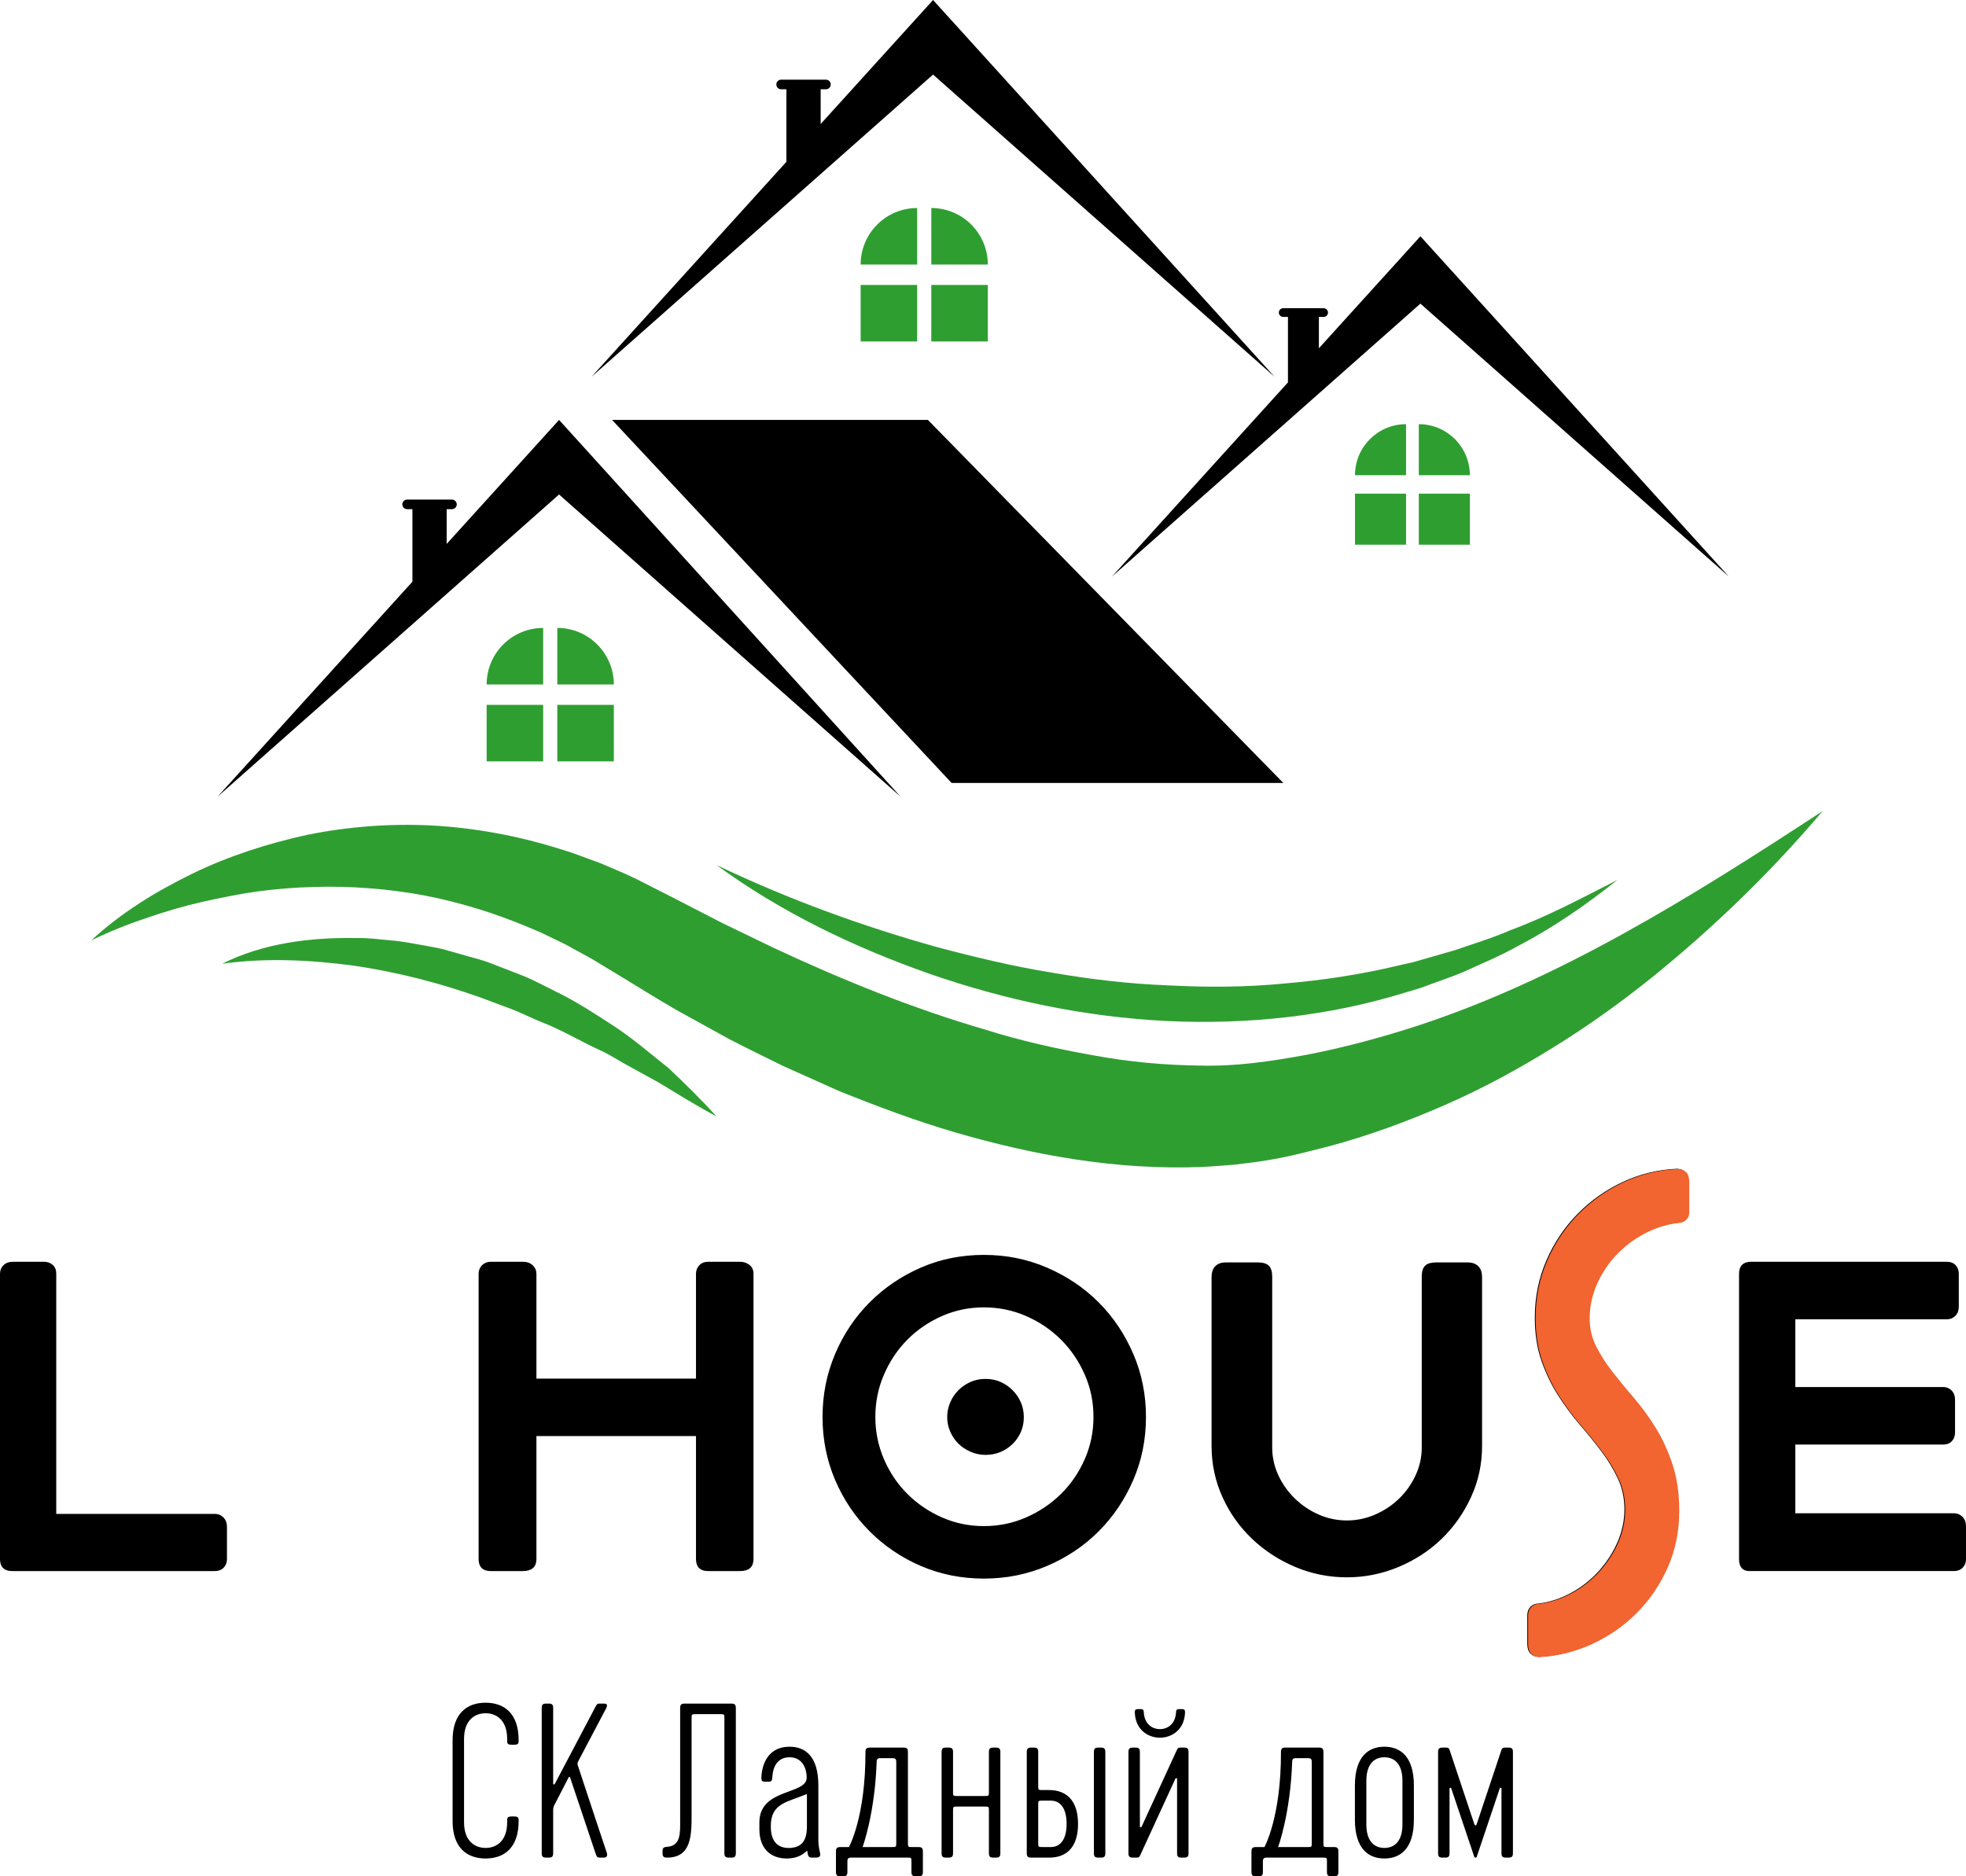<?xml version="1.0" encoding="UTF-8"?> <!-- Creator: CorelDRAW 2020 (64-Bit) --> <svg xmlns="http://www.w3.org/2000/svg" xmlns:xlink="http://www.w3.org/1999/xlink" xmlns:xodm="http://www.corel.com/coreldraw/odm/2003" xml:space="preserve" width="80.771mm" height="77.101mm" style="shape-rendering:geometricPrecision; text-rendering:geometricPrecision; image-rendering:optimizeQuality; fill-rule:evenodd; clip-rule:evenodd" viewBox="0 0 8077.12 7710.06"> <defs> <style type="text/css"> <![CDATA[ .str0 {stroke:black;stroke-width:8.47;stroke-miterlimit:22.926} .str1 {stroke:#F26430;stroke-width:8.47;stroke-miterlimit:22.926} .fil0 {fill:#2F9E31} .fil1 {fill:black;fill-rule:nonzero} .fil2 {fill:#2F9E31;fill-rule:nonzero} .fil3 {fill:#F26430;fill-rule:nonzero} ]]> </style> </defs> <g id="Слой_x0020_1">  <g id="_1645839992928"> <path class="fil0" d="M374.94 3864.21c119.84,-111.31 261.68,-198.95 410.91,-272.06 149.67,-73.36 310.55,-125.33 476.64,-161.8 166.54,-33.61 339.05,-47.04 511.74,-38.37 172.54,9.48 344.89,40.79 511.01,91.83l62.31 19.38 61.12 22.41 61.18 22.62 59.82 25.55c40.13,16.73 79.5,35.01 117.81,55.04l112.01 56.87 209.85 108.09 211.66 102.35c283.34,132.3 572.03,248.78 865.72,334.46 146.16,46.07 294.42,79.12 442.39,105.38 147.92,27.66 296.54,41.09 442.85,42.67 147.95,3.61 284.71,-16.74 438,-44.63 149.21,-29.15 296.9,-68.39 443.09,-115.61 586.56,-189.87 1132.26,-529.82 1675.32,-885.86 -210.49,248.55 -444.97,476.36 -701.31,683.81 -128.61,102.96 -263.18,200.24 -405.34,287.5 -141.65,87.97 -289.43,168.71 -444.32,236.26 -154.68,67.66 -314.53,126.8 -479.28,170.63 -83.33,20.76 -162.71,42.94 -253.35,57.18 -44.16,7.8 -88.18,11.93 -132.43,17.87 -43.93,3.16 -88.1,7.17 -132.07,9.32 -352.32,14.33 -693.87,-48.02 -1018.21,-142.56 -162.56,-47.73 -319.77,-106.96 -475.14,-169.39l-228.47 -102.33c-74.47,-36.97 -149.38,-72.98 -223.09,-111.23l-217.41 -119.96c-71.51,-41.34 -141.46,-85.09 -211.92,-127.89l-99.38 -60.2c-31.6,-20.11 -64.35,-37.61 -97.14,-55.22l-49 -26.93 -50.19 -24.21 -50.29 -24.32 -51.38 -21.53c-137.03,-57.85 -280.01,-101.76 -427.45,-130.24 -147.48,-27.15 -299.26,-39.03 -452.6,-34.45 -76.75,1.85 -153.81,8.33 -230.95,18.4 -77.04,10.76 -153.51,26.72 -230.57,43.78 -76.86,17.74 -153.09,40.12 -228.38,66.58 -76,25.19 -150.5,55.4 -223.76,90.81z"></path> <path class="fil0" d="M2943.78 3554.59c294.68,140.82 599.32,251.75 909.04,338.05 155.38,41.19 311.41,78.63 469.4,104.11 157.54,27.44 316.43,46.08 475.68,52.17 159.02,8.49 318.76,8.05 477.17,-7.44 158.52,-13.16 316.46,-37.19 471.71,-74.47l58.5 -13.14 57.56 -16.55 115.42 -33.2c75.54,-26.38 152.9,-49.25 226.55,-81.65 151.58,-55.89 294.34,-132.25 440.22,-206.78 -127.7,101.59 -263.31,196.33 -409.96,272.15 -71.93,40.94 -148.62,71.74 -223.92,106.63 -38.1,16.24 -77.47,29.25 -116.32,43.79l-58.5 21.3 -59.61 17.94c-317.62,98.82 -654.32,133.9 -986.15,117.82 -332.34,-16.65 -659.98,-85.51 -971.64,-193.85 -310.96,-109.12 -610.7,-253.32 -875.15,-446.88z"></path> <path class="fil0" d="M912.85 3960.04c168.21,-84.21 362.44,-108.92 551.26,-105.38 47.77,-1.39 94.75,5.21 142.12,9.69 47.62,3.35 93.94,13.55 140.86,21.47 23.45,4.01 46.79,8.67 70,13.76l68.48 19.33c45.28,13.97 92.3,23.42 136.15,41.38l132.49 51.43c43.49,18.64 85.25,40.84 127.51,61.88 85.1,41.18 164.04,92.83 242.65,144.1 78.3,51.67 149.39,113.61 222.39,171.25 68,64.4 134.73,129.65 197.02,198.59 -83.15,-43.89 -160.67,-93.11 -239.12,-140.14l-120.11 -65.99c-40.35,-21.06 -77.4,-47.41 -119.11,-65.59 -82.5,-37.69 -159.33,-85.22 -243.67,-116.94 -41.47,-17.11 -81.43,-37.75 -123.29,-53.44l-125.54 -46.93c-168.13,-59.6 -341.05,-104.19 -517.97,-130.21 -177.06,-23.67 -357.87,-33.51 -542.12,-8.26z"></path> <polygon class="fil1" points="2514.61,1725.47 3909.65,3217.31 5272.45,3217.31 3812.21,1725.47 "></polygon> <path class="fil2" d="M1999.33 2812.49l232.22 0 0 -232.23c-128.25,0 -232.22,103.96 -232.22,232.23l0 0z"></path> <path class="fil2" d="M2289.63 2580.26l0 232.23 232.23 0 0 0c0,-128.27 -103.97,-232.23 -232.23,-232.23l0 0z"></path> <polygon class="fil2" points="1999.33,3128.59 2231.55,3128.59 2231.55,2896.36 1999.33,2896.36 "></polygon> <polygon class="fil2" points="2289.63,3128.59 2521.86,3128.59 2521.86,2896.36 2289.63,2896.36 "></polygon> <path class="fil1" d="M2296.88 1725.47l-461.78 509.57 0 -142.72 21.65 0c10.91,0 19.75,-8.85 19.75,-19.76 0,-10.9 -8.84,-19.73 -19.75,-19.73l-184.03 0c-10.9,0 -19.75,8.83 -19.75,19.73 0,10.91 8.85,19.76 19.75,19.76l21.65 0 0 298.01 -800.61 883.42 1403.12 -1241.83 1403.12 1241.83 -1403.12 -1548.28z"></path> <path class="fil2" d="M3535.84 1087.02l232.23 0 0 -232.24c-128.25,0 -232.23,103.97 -232.23,232.24l0 0z"></path> <path class="fil2" d="M3826.14 854.78l0 232.24 232.23 0 0 0c0,-128.27 -103.97,-232.24 -232.23,-232.24l0 0z"></path> <polygon class="fil2" points="3535.84,1403.12 3768.08,1403.12 3768.08,1170.88 3535.84,1170.88 "></polygon> <polygon class="fil2" points="3826.14,1403.12 4058.37,1403.12 4058.37,1170.88 3826.14,1170.88 "></polygon> <path class="fil1" d="M3833.39 0l-461.78 509.54 0 -142.72 21.68 0c10.87,0 19.72,-8.85 19.72,-19.73 0,-10.91 -8.85,-19.75 -19.72,-19.75l-184.06 0c-10.9,0 -19.72,8.84 -19.72,19.75 0,10.88 8.82,19.73 19.72,19.73l21.67 0 0 298.01 -800.63 883.43 1403.12 -1241.84 1403.12 1241.84 -1403.12 -1548.26z"></path> <path class="fil2" d="M5566.85 1952.7l209.77 0 0 -209.77c-115.86,0 -209.77,93.91 -209.77,209.77l0 0z"></path> <path class="fil2" d="M5829.03 1742.93l0 209.77 209.77 0 0 0c0,-115.86 -93.91,-209.77 -209.77,-209.77l0 0z"></path> <polygon class="fil2" points="5566.85,2238.2 5776.62,2238.2 5776.62,2028.46 5566.85,2028.46 "></polygon> <polygon class="fil2" points="5829.03,2238.2 6038.8,2238.2 6038.8,2028.46 5829.03,2028.46 "></polygon> <path class="fil1" d="M5835.61 970.9l-417.11 460.23 0 -128.92 19.57 0c9.85,0 17.83,-7.98 17.83,-17.83 0,-9.85 -7.98,-17.83 -17.83,-17.83l-166.23 0c-9.85,0 -17.83,7.98 -17.83,17.83 0,9.85 7.98,17.83 17.83,17.83l19.57 0 0 269.17 -723.12 797.91 1267.32 -1121.62 1267.3 1121.62 -1267.3 -1398.39z"></path> <path class="fil1 str0" d="M883.17 6225.02c12.01,0 22.74,4.29 31.74,13.29 9.01,9.01 13.3,21.02 13.3,35.61l0 132.54c0,12.87 -3.86,23.6 -12.01,32.18 -8.15,8.57 -19.3,12.86 -33.03,12.86l-833.89 0c-30.02,0 -45.04,-15.01 -45.04,-45.04l0 -1172.33c0,-12.87 4.29,-23.59 12.87,-32.17 8.58,-8.58 20.16,-12.87 34.75,-12.87l129.97 0c12.01,0 22.74,3.86 31.74,11.58 9.01,7.72 13.3,18.87 13.3,33.46l0 990.89 656.3 0zm1980.48 -990.89c0,-12.87 4.29,-23.59 12.44,-32.17 8.15,-8.58 18.88,-12.87 32.6,-12.87l132.55 0c12.87,0 24.45,3.86 34.75,11.58 10.29,7.72 15.44,18.87 15.44,33.46l0 1172.33c0,30.03 -16.73,45.04 -50.19,45.04l-132.55 0c-30.02,0 -45.04,-15.01 -45.04,-45.04l0 -509.6 -664.02 0 0 509.6c0,30.03 -17.16,45.04 -51.47,45.04l-132.55 0c-30.03,0 -45.04,-15.01 -45.04,-45.04l0 -1172.33c0,-12.87 4.29,-23.59 12.87,-32.17 8.58,-8.58 19.3,-12.87 32.17,-12.87l135.12 0c13.73,0 25.31,4.29 34.74,12.87 9.44,8.58 14.16,19.3 14.16,32.17l0 434.96 664.02 0 0 -434.96zm519.89 588.1c0,-90.94 17.16,-176.73 51.48,-257.38 34.32,-80.64 81.5,-150.99 141.12,-210.61 59.63,-59.63 129.12,-106.81 208.91,-141.56 79.78,-34.74 165.57,-51.9 257.37,-51.9 90.94,0 176.73,17.16 257.37,51.9 80.65,34.75 150.99,81.93 210.62,141.56 59.62,59.62 106.81,129.97 141.55,210.61 34.75,80.65 51.91,166.44 51.91,257.38 0,91.79 -17.16,177.58 -51.91,257.8 -34.74,80.21 -81.93,150.13 -141.55,209.76 -59.63,59.62 -129.97,106.81 -210.62,141.12 -80.64,34.32 -166.43,51.48 -257.37,51.48 -91.8,0 -177.59,-17.16 -257.37,-51.48 -79.79,-34.31 -149.28,-81.5 -208.91,-141.12 -59.62,-59.63 -106.8,-129.55 -141.12,-209.76 -34.32,-80.22 -51.48,-166.01 -51.48,-257.8zm208.48 0c0,61.77 12.01,120.1 35.6,175.01 23.59,54.91 55.76,102.95 96.94,144.13 41.18,41.18 89.23,73.78 143.7,97.8 54.48,24.02 112.39,36.03 174.16,36.03 61.77,0 120.11,-12.01 175.01,-36.03 54.91,-24.02 103.38,-56.62 144.99,-97.8 41.61,-41.18 74.21,-89.22 98.23,-144.13 24.02,-54.91 36.03,-113.24 36.03,-175.01 0,-61.77 -12.01,-120.11 -36.03,-175.02 -24.02,-54.9 -56.62,-103.38 -98.23,-144.98 -41.61,-41.61 -90.08,-74.21 -144.99,-98.23 -54.9,-24.03 -113.24,-36.04 -175.01,-36.04 -61.77,0 -119.68,12.01 -174.16,36.04 -54.47,24.02 -102.52,56.62 -143.7,98.23 -41.18,41.6 -73.35,90.08 -96.94,144.98 -23.59,54.91 -35.6,113.25 -35.6,175.02zm456.83 -151.85c-21.44,0 -41.18,3.86 -59.62,12.01 -18.45,8.15 -34.75,19.3 -48.47,33.03 -13.73,13.72 -24.45,29.59 -32.6,48.04 -8.15,18.44 -12.44,38.61 -12.44,60.05 0,20.59 4.29,39.9 12.44,58.34 8.15,18.45 18.87,34.32 32.6,47.62 13.72,13.29 30.02,24.02 48.47,32.17 18.44,8.15 38.18,12.44 59.62,12.44 21.45,0 41.61,-3.86 60.06,-11.58 18.44,-7.73 34.31,-18.45 48.04,-31.75 13.73,-13.3 24.88,-29.17 33.03,-47.61 8.15,-18.45 12.01,-38.18 12.01,-59.63 0,-21.44 -3.86,-41.61 -12.01,-60.05 -8.15,-18.45 -19.3,-34.32 -33.03,-48.04 -13.73,-13.73 -29.6,-24.88 -48.04,-33.03 -18.45,-8.15 -38.61,-12.01 -60.06,-12.01zm1485.05 806.86c-73.79,0 -143.7,-14.15 -210.19,-42.04 -66.49,-27.88 -125.26,-66.06 -176.3,-114.53 -51.05,-48.47 -91.37,-105.09 -120.97,-170.29 -29.6,-65.2 -44.61,-134.69 -44.61,-208.47l0 -693.63c0,-18.87 4.72,-33.02 14.16,-42.46 9.43,-9.44 22.73,-14.16 39.89,-14.16l131.26 0c19.73,0 33.89,3.86 42.47,12.01 8.57,8.15 12.86,22.31 12.86,42.04l0 701.34c0,41.18 8.58,80.22 25.74,117.11 17.16,36.89 40.32,69.06 69.06,96.94 28.74,27.88 61.77,50.19 99.09,66.49 37.32,16.3 76.36,24.45 117.54,24.45 40.32,0 79.35,-8.15 117.1,-24.45 37.75,-16.3 71.21,-38.61 99.95,-66.49 28.74,-27.88 51.47,-60.05 68.63,-96.94 17.16,-36.89 25.74,-75.93 25.74,-117.11l0 -701.34c0,-19.73 4.29,-33.89 12.87,-42.04 8.57,-8.15 22.73,-12.01 42.46,-12.01l129.98 0c16.3,0 29.59,4.72 39.46,14.16 9.86,9.44 14.58,23.59 14.58,42.46l0 693.63c0,73.78 -15.01,143.27 -45.04,208.47 -30.02,65.2 -69.92,121.82 -120.1,170.29 -50.19,48.47 -108.96,86.65 -175.88,114.53 -66.91,27.89 -136.83,42.04 -209.75,42.04zm1355.06 -1456.73c-48.04,6.01 -93.94,20.59 -137.7,43.75 -43.75,23.17 -82.35,52.34 -116.24,87.94 -33.89,35.6 -60.91,76.35 -81.07,121.82 -20.17,45.47 -30.46,93.09 -30.46,142.84 0,42.04 9.01,80.65 27.02,116.25 18.02,35.6 40.75,71.21 68.21,106.38 27.45,35.18 57.05,71.21 88.79,108.1 31.74,36.89 61.34,77.64 88.8,122.25 27.45,44.61 50.18,94.37 68.2,149.28 18.02,54.9 27.02,117.53 27.02,187.88 0,83.22 -15.44,160 -46.75,230.78 -31.32,70.77 -73.35,132.54 -125.69,185.31 -52.33,52.76 -112.81,95.22 -181.44,126.97 -68.64,31.74 -140.27,49.76 -214.91,54.04 -12.87,0 -23.16,-3.86 -31.31,-11.58 -8.16,-7.72 -12.44,-20.16 -12.44,-37.32l0 -118.39c0,-12.87 4.28,-23.59 12.44,-31.74 8.15,-8.15 18.44,-12.01 31.31,-12.01 47.18,-6.01 92.22,-21.02 135.12,-44.61 42.9,-23.59 80.64,-53.19 113.24,-89.23 32.6,-36.03 58.77,-76.35 78.07,-120.53 19.31,-44.18 28.74,-89.65 28.74,-136.84 0,-46.33 -9,-88.79 -27.02,-127.4 -18.02,-38.6 -40.75,-76.35 -68.2,-112.81 -27.46,-36.46 -57.06,-72.93 -88.8,-109.82 -31.74,-36.89 -61.34,-76.78 -88.79,-119.67 -27.45,-42.9 -50.19,-90.08 -68.21,-141.56 -18.01,-51.47 -27.02,-110.24 -27.02,-176.3 0,-83.22 15.87,-161.29 47.61,-234.21 31.75,-72.92 74.64,-136.41 128.26,-190.45 53.62,-54.05 114.96,-97.38 184.45,-129.55 69.49,-32.17 142.42,-49.76 218.77,-53.19 12.87,0 23.59,3.86 31.74,11.58 8.15,7.72 12.01,20.16 12.01,37.32l0 123.54c0,12.87 -3.86,22.73 -12.01,30.03 -8.15,7.29 -18.87,11.15 -31.74,11.15zm1095.12 683.33c12.01,0 22.31,4.28 30.89,12.86 8.58,8.58 12.87,20.16 12.87,34.75l0 135.12c0,12.87 -3.87,23.59 -11.59,32.17 -7.72,8.58 -18.44,12.87 -32.17,12.87l-612.55 0 0 290.83 656.31 0c12.01,0 22.73,4.29 31.74,13.3 9.01,9.01 13.3,21.02 13.3,35.6l0 135.12c0,12.87 -3.87,23.6 -12.02,32.18 -8.15,8.57 -19.3,12.86 -33.02,12.86l-842.9 0c-24.02,-0.85 -36.03,-15.87 -36.03,-45.04l0 -1172.33c0,-30.03 15.01,-45.04 45.04,-45.04l805.57 0c13.73,0 24.45,4.29 32.18,12.87 7.72,8.58 11.58,19.3 11.58,32.17l0 135.12c0,14.58 -4.29,26.17 -12.87,34.75 -8.58,8.57 -18.88,12.86 -30.89,12.86l-627.99 0 0 286.98 612.55 0z"></path> <path class="fil3 str1" d="M6892.26 5021.55c-48.04,6.01 -93.94,20.59 -137.7,43.75 -43.75,23.17 -82.35,52.34 -116.24,87.94 -33.89,35.6 -60.91,76.35 -81.07,121.82 -20.17,45.47 -30.46,93.09 -30.46,142.84 0,42.04 9.01,80.65 27.02,116.25 18.02,35.6 40.75,71.21 68.21,106.38 27.45,35.18 57.05,71.21 88.79,108.1 31.74,36.89 61.34,77.64 88.8,122.25 27.45,44.61 50.18,94.37 68.2,149.28 18.02,54.9 27.02,117.53 27.02,187.88 0,83.22 -15.44,160 -46.75,230.78 -31.32,70.77 -73.35,132.54 -125.69,185.31 -52.33,52.76 -112.81,95.22 -181.44,126.97 -68.64,31.74 -140.27,49.76 -214.91,54.04 -12.87,0 -23.16,-3.86 -31.31,-11.58 -8.16,-7.72 -12.44,-20.16 -12.44,-37.32l0 -118.39c0,-12.87 4.28,-23.59 12.44,-31.74 8.15,-8.15 18.44,-12.01 31.31,-12.01 47.18,-6.01 92.22,-21.02 135.12,-44.61 42.9,-23.59 80.64,-53.19 113.24,-89.23 32.6,-36.03 58.77,-76.35 78.07,-120.53 19.31,-44.18 28.74,-89.65 28.74,-136.84 0,-46.33 -9,-88.79 -27.02,-127.4 -18.02,-38.6 -40.75,-76.35 -68.2,-112.81 -27.46,-36.46 -57.06,-72.93 -88.8,-109.82 -31.74,-36.89 -61.34,-76.78 -88.79,-119.67 -27.45,-42.9 -50.19,-90.08 -68.21,-141.56 -18.01,-51.47 -27.02,-110.24 -27.02,-176.3 0,-83.22 15.87,-161.29 47.61,-234.21 31.75,-72.92 74.64,-136.41 128.26,-190.45 53.62,-54.05 114.96,-97.38 184.45,-129.55 69.49,-32.17 142.42,-49.76 218.77,-53.19 12.87,0 23.59,3.86 31.74,11.58 8.15,7.72 12.01,20.16 12.01,37.32l0 123.54c0,12.87 -3.86,22.73 -12.01,30.03 -8.15,7.29 -18.87,11.15 -31.74,11.15z"></path> <path class="fil1" d="M1906.45 7145.87c0,-75.95 42.5,-105.79 88.61,-105.79 46.11,0 88.61,29.84 88.61,105.79l0 9.04c0,10.85 4.52,14.47 18.08,14.47l10.85 0c13.57,0 18.09,-3.62 18.09,-14.47l0 -4.52c0,-111.21 -60.58,-153.71 -135.63,-153.71 -75.04,0 -135.62,42.5 -135.62,153.71l0 332.73c0,111.21 60.58,153.71 135.62,153.71 75.05,0 135.63,-42.5 135.63,-153.71l0 -4.52c0,-10.85 -4.52,-14.47 -18.09,-14.47l-10.85 0c-13.56,0 -18.08,3.62 -18.08,14.47l0 9.04c0,75.95 -42.5,105.79 -88.61,105.79 -46.11,0 -88.61,-29.84 -88.61,-105.79l0 -341.77zm366.19 469.26l0 -175.41c0,-6.33 0,-12.66 3.61,-19.89l59.68 -115.73c1.81,-3.62 5.42,-3.62 6.33,0l105.78 315.55c4.52,13.56 8.14,13.56 19.89,13.56l13.57 0c7.23,0 16.27,-4.52 11.75,-18.99 0,0 -85.89,-256.78 -118.44,-357.14 -2.72,-8.14 -3.62,-11.75 1.8,-21.7l113.93 -216.09c8.14,-16.28 -0.91,-18.99 -8.14,-18.99l-16.27 0c-11.76,0 -12.66,0 -19.9,13.56l-166.36 315.55c-2.71,5.43 -7.23,3.62 -7.23,0l0 -311.03c0,-13.56 -4.52,-18.08 -18.09,-18.08l-10.85 0c-13.56,0 -18.08,4.52 -18.08,18.08l0 596.75c0,13.56 4.52,18.08 18.08,18.08l10.85 0c13.57,0 18.09,-4.52 18.09,-18.08zm521.7 -596.75l0 458.41c0,55.15 3.61,108.5 -54.25,112.12 -13.57,0.9 -18.09,4.52 -18.09,18.08l0 8.14c0,13.56 4.52,18.08 18.09,18.08 101.26,0 101.26,-92.22 101.26,-179.93l0 -391.5c0,-18.08 0,-18.08 18.09,-18.08l98.55 0c18.08,0 18.08,0 18.08,18.08l0 553.35c0,13.56 4.52,18.08 18.09,18.08l10.85 0c13.56,0 18.08,-4.52 18.08,-18.08l0 -596.75c0,-13.56 -4.52,-18.08 -18.08,-18.08l-192.59 0c-13.56,0 -18.08,4.52 -18.08,18.08zm449.37 202.53c56.96,0 70.52,52.44 70.52,83.19 0.9,72.33 -194.39,42.49 -194.39,184.44l0 28.03c0,80.47 47.01,120.26 112.11,120.26 37.98,0 64.2,-12.66 84.09,-32.55 3.61,24.41 6.33,28.93 19.89,28.93l15.37 0c13.56,0 20.8,-4.52 18.08,-18.08 -2.71,-12.66 -7.23,-29.84 -7.23,-53.35l0 -225.13c0,-120.26 -54.25,-159.14 -118.44,-159.14 -87.71,0 -113.93,71.43 -115.74,127.49 0,13.56 3.62,16.27 16.28,16.27l14.46 0c12.66,0 13.57,-6.32 14.47,-21.7 3.62,-46.11 25.32,-78.66 70.53,-78.66zm5.42 372.52c-56.06,3.61 -82.28,-28.94 -82.28,-87.71l0 -2.71c0,-94.03 68.72,-97.65 148.28,-131.1l0 133.81c0,66.01 -28.02,84.09 -66,87.71zm481.01 -21.7l0 -372.52c0,-13.56 -4.52,-18.08 -18.08,-18.08l-138.34 0c-13.56,0 -18.08,4.52 -18.08,18.08 0.91,267.63 -67.81,390.6 -67.81,390.6l-35.26 0c-13.57,0 -18.09,4.52 -18.09,18.08l0 84.09c0,13.56 4.52,18.08 18.09,18.08l10.85 0c13.56,0 18.08,-4.52 18.08,-18.08l0 -45.21c0,-9.04 4.52,-13.56 13.56,-13.56l231.47 0c18.08,0 18.08,0 18.08,18.08l0 40.69c0,13.56 4.52,18.08 18.08,18.08l10.85 0c13.57,0 18.09,-4.52 18.09,-18.08l0 -84.09c0,-13.56 -4.52,-18.08 -18.09,-18.08l-25.31 0c-18.09,0 -18.09,0 -18.09,-18.08zm-128.39 -333.64c0,-9.04 4.52,-13.56 13.57,-13.56l53.34 0c9.04,0 13.56,4.52 13.56,13.56l0 333.64c0,18.08 0,18.08 -18.08,18.08l-120.25 0c0,0 50.63,-135.62 57.86,-351.72zm461.12 203.44l0 173.6c0,13.56 4.52,18.08 18.09,18.08l10.85 0c13.56,0 18.08,-4.52 18.08,-18.08l0 -415.92c0,-13.56 -4.52,-18.08 -18.08,-18.08l-10.85 0c-13.57,0 -18.09,4.52 -18.09,18.08l0 162.75c0,18.09 0,18.09 -18.08,18.09l-111.21 0c-18.08,0 -18.08,0 -18.08,-18.09l0 -162.75c0,-13.56 -4.52,-18.08 -18.09,-18.08l-10.85 0c-13.56,0 -18.08,4.52 -18.08,18.08l0 415.92c0,13.56 4.52,18.08 18.08,18.08l10.85 0c13.57,0 18.09,-4.52 18.09,-18.08l0 -173.6c0,-18.09 0,-18.09 18.08,-18.09l111.21 0c18.08,0 18.08,0 18.08,18.09zm478.3 173.6l0 -415.92c0,-13.56 -4.52,-18.08 -18.08,-18.08l-10.85 0c-13.56,0 -18.08,4.52 -18.08,18.08l0 415.92c0,13.56 4.52,18.08 18.08,18.08l10.85 0c13.56,0 18.08,-4.52 18.08,-18.08zm-275.76 -415.92c0,-13.56 -4.52,-18.08 -18.09,-18.08l-10.85 0c-13.56,0 -18.08,4.52 -18.08,18.08l0 415.92c0,13.56 4.52,18.08 18.08,18.08l74.14 0c66.91,0 118.45,-37.97 118.45,-138.34 0,-100.36 -51.54,-139.24 -118.45,-139.24l-27.12 0c-18.08,0 -18.08,0 -18.08,-18.08l0 -138.34zm0 217.91c0,-18.09 0,-18.09 18.08,-18.09l33.45 0c43.4,0 65.1,37.07 65.1,95.84 0,57.87 -21.7,94.94 -65.1,94.94l-33.45 0c-18.08,0 -18.08,0 -18.08,-18.08l0 -154.61zm401.44 216.09c9.95,0 13.56,0 18.08,-10.85l143.77 -312.84c1.8,-4.52 7.23,-3.62 7.23,0.9l0 304.71c0,13.56 4.52,18.08 18.08,18.08l10.85 0c13.56,0 18.09,-4.52 18.09,-18.08l0 -415.92c0,-13.56 -4.53,-18.08 -18.09,-18.08l-12.66 0c-9.94,0 -12.65,0 -18.08,11.75l-143.76 312.84c-1.81,4.52 -7.23,3.62 -7.23,-0.9l0 -305.61c0,-13.56 -4.52,-18.08 -18.09,-18.08l-10.85 0c-13.56,0 -18.08,4.52 -18.08,18.08l0 415.92c0,13.56 4.52,18.08 18.08,18.08l12.66 0zm98.55 -492.77c50.64,0 100.37,-34.36 103.08,-102.17 0.9,-15.37 -5.43,-15.37 -17.18,-15.37l-1.81 0c-13.56,0 -17.18,0 -18.08,15.37 -2.71,42.5 -30.74,66.91 -66.01,66.91 -35.26,0 -63.29,-24.41 -66,-66.91 -0.9,-15.37 -4.52,-15.37 -18.08,-15.37l-1.81 0c-11.75,0 -18.08,0 -17.18,15.37 2.71,67.81 52.44,102.17 103.07,102.17zm671.79 431.29l0 -372.52c0,-13.56 -4.52,-18.08 -18.08,-18.08l-138.34 0c-13.56,0 -18.08,4.52 -18.08,18.08 0.91,267.63 -67.81,390.6 -67.81,390.6l-35.26 0c-13.57,0 -18.09,4.52 -18.09,18.08l0 84.09c0,13.56 4.52,18.08 18.09,18.08l10.85 0c13.56,0 18.08,-4.52 18.08,-18.08l0 -45.21c0,-9.04 4.52,-13.56 13.56,-13.56l231.47 0c18.08,0 18.08,0 18.08,18.08l0 40.69c0,13.56 4.52,18.08 18.08,18.08l10.85 0c13.57,0 18.09,-4.52 18.09,-18.08l0 -84.09c0,-13.56 -4.52,-18.08 -18.09,-18.08l-25.31 0c-18.09,0 -18.09,0 -18.09,-18.08zm-128.39 -333.64c0,-9.04 4.52,-13.56 13.57,-13.56l53.34 0c9.04,0 13.56,4.52 13.56,13.56l0 333.64c0,18.08 0,18.08 -18.08,18.08l-120.25 0c0,0 50.63,-135.62 57.86,-351.72zm378.85 398.74c64.19,0 121.15,-38.88 121.15,-159.14l0 -141.04c0,-120.26 -56.96,-159.14 -121.15,-159.14 -64.2,0 -121.16,38.88 -121.16,159.14l0 141.04c0,120.26 56.96,159.14 121.16,159.14zm74.14 -319.17l0 179.02c0,73.24 -36.17,96.75 -74.14,96.75 -37.98,0 -74.15,-23.51 -74.15,-96.75l0 -179.02c0,-73.24 36.17,-96.75 74.15,-96.75 37.97,0 74.14,23.51 74.14,96.75zm295.66 179.02l-101.27 -303.8c-3.62,-11.75 -8.14,-11.75 -18.08,-11.75l-11.76 0c-13.56,0 -18.08,4.52 -18.08,18.08l0 415.92c0,13.56 4.52,18.08 18.08,18.08l10.85 0c13.57,0 18.09,-4.52 18.09,-18.08l0 -264.92c0,-4.52 5.42,-6.33 7.23,-0.91l94.03 279.39c1.81,6.33 9.04,6.33 10.85,0l94.03 -279.39c1.81,-5.42 7.24,-3.61 7.24,0.91l0 264.92c0,13.56 4.52,18.08 18.08,18.08l10.85 0c13.56,0 18.08,-4.52 18.08,-18.08l0 -415.92c0,-13.56 -4.52,-18.08 -18.08,-18.08l-11.75 0c-9.95,0 -14.47,0 -18.09,11.75l-101.26 303.8c-1.81,5.43 -7.24,5.43 -9.04,0z"></path> </g> </g> </svg> 